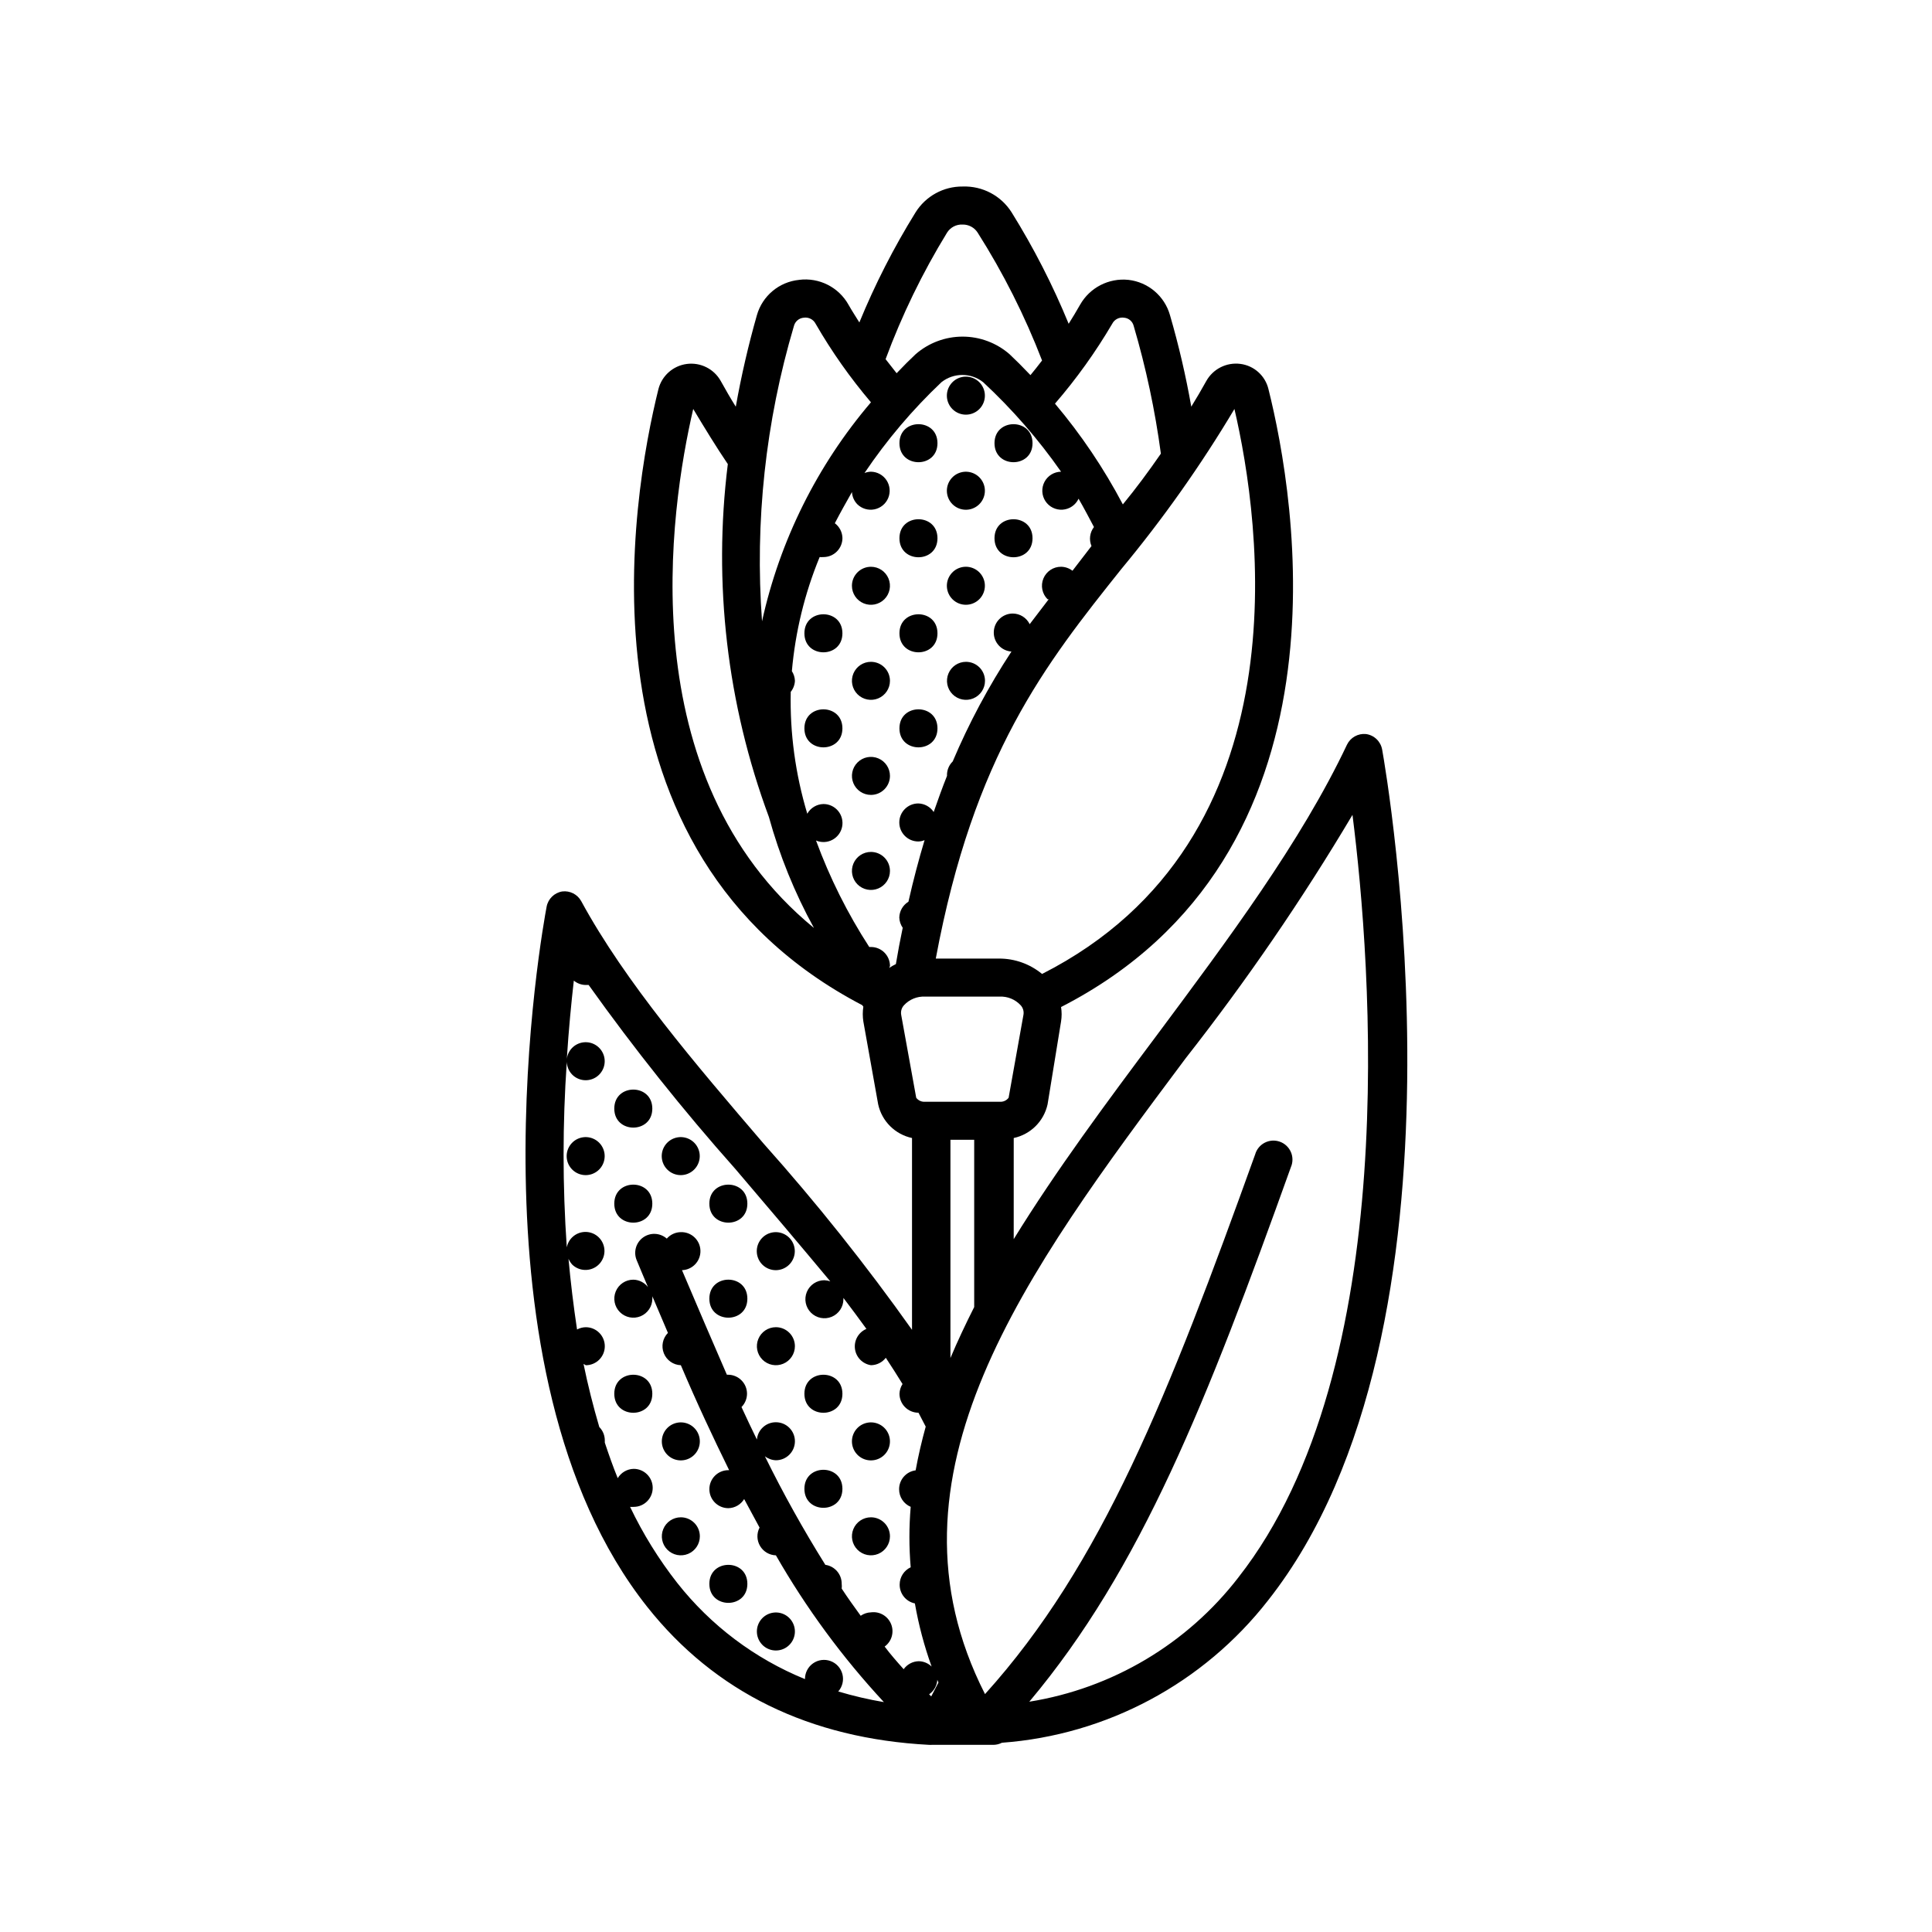 <?xml version="1.0" encoding="UTF-8"?>
<!-- Uploaded to: ICON Repo, www.svgrepo.com, Generator: ICON Repo Mixer Tools -->
<svg fill="#000000" width="800px" height="800px" version="1.1" viewBox="144 144 512 512" xmlns="http://www.w3.org/2000/svg">
 <g>
  <path d="m355.77 218.17c-5.301 0.527-9.742 4.246-11.188 9.371-2.273 7.981-4.137 16.066-5.59 24.234-1.359-2.168-2.672-4.434-3.981-6.801-1.789-3.207-5.356-5-9-4.523-3.641 0.477-6.625 3.129-7.527 6.691-7.055 28.465-23.578 122.73 54.008 163.23l0.301 0.402h0.004c-0.203 1.301-0.203 2.625 0 3.93l3.93 21.965c0.984 4.473 4.488 7.957 8.969 8.918v50.832c-12.184-17.18-25.32-33.664-39.348-49.371-17.984-21.008-36.625-42.723-48.316-64.234-0.996-1.809-2.992-2.828-5.039-2.57-2.086 0.344-3.734 1.953-4.129 4.031-0.957 5.039-22.723 123.23 26.652 185.55 17.938 22.621 43.074 34.914 74.715 36.578l-0.004-0.004c0.238 0.023 0.473 0.023 0.707 0h16.375c0.77-0.012 1.527-0.203 2.215-0.555 27.789-2.047 53.41-15.758 70.535-37.734 56.879-72.145 31.336-219.26 30.23-225.45l-0.004-0.004c-0.375-2.16-2.106-3.832-4.281-4.129-2.106-0.211-4.117 0.914-5.039 2.82-12.191 25.797-31.641 51.793-50.383 76.98-13.301 17.785-26.703 35.82-37.938 54.059l0.004-26.801c4.477-0.961 7.984-4.445 8.969-8.918l3.574-21.965c0.203-1.27 0.203-2.562 0-3.832 78.695-40.305 62.121-135.17 54.965-163.74l0.004 0.004c-0.852-3.57-3.82-6.238-7.457-6.703-3.652-0.469-7.219 1.324-9.02 4.535-1.309 2.367-2.621 4.586-3.981 6.801-1.441-8.172-3.324-16.262-5.641-24.234-1.426-5.078-5.793-8.785-11.035-9.371-5.199-0.535-10.223 2.055-12.797 6.602-0.973 1.715-1.98 3.391-3.023 5.039-4.203-10.246-9.262-20.121-15.113-29.523-2.793-4.426-7.723-7.031-12.949-6.852-5.102-0.059-9.859 2.562-12.543 6.902-5.75 9.281-10.719 19.02-14.863 29.121-0.957-1.562-1.965-3.074-2.871-4.684v-0.004c-2.609-4.668-7.797-7.281-13.098-6.602zm19.043 32.445c-14.238 16.688-24.152 36.617-28.867 58.039-1.938-26.395 0.93-52.918 8.461-78.289 0.316-1.191 1.344-2.059 2.57-2.168 1.297-0.207 2.578 0.441 3.176 1.613 4.25 7.363 9.156 14.324 14.66 20.805zm24.281-47.105c1.605-0.031 3.109 0.77 3.981 2.117 6.797 10.711 12.52 22.07 17.082 33.906-1.008 1.309-2.016 2.621-3.074 3.879-2.066-2.168-3.93-4.031-5.543-5.543-3.449-3.004-7.867-4.66-12.445-4.66-4.574 0-8.992 1.656-12.441 4.66-1.461 1.359-3.176 3.074-5.039 5.039l-2.922-3.727c4.32-11.672 9.77-22.895 16.273-33.504 0.879-1.422 2.461-2.25 4.129-2.168zm39.648 26.301h0.004c0.594-1.172 1.879-1.82 3.172-1.613 1.215 0.113 2.227 0.984 2.519 2.168 3.262 11.082 5.672 22.402 7.207 33.855-3.273 4.734-6.551 9.168-10.078 13.453v-0.004c-5.019-9.52-11.047-18.473-17.984-26.699 5.684-6.582 10.758-13.664 15.164-21.16zm32.395 22.57c6.906 29.676 19.25 114.06-50.98 149.73-3.203-2.648-7.231-4.09-11.387-4.078h-16.777c10.078-54.059 29.07-78.039 49.172-103.23 11.074-13.344 21.098-27.527 29.977-42.422zm31.285 107.56c5.039 39.75 13.301 146.66-30.23 202.08h0.008c-13.605 17.637-33.426 29.418-55.422 32.949 29.625-35.266 47.105-79.703 69.324-141.67 0.555-1.277 0.551-2.727-0.004-4.004-0.559-1.277-1.617-2.269-2.93-2.734-1.312-0.469-2.758-0.371-3.996 0.266s-2.16 1.758-2.539 3.098c-22.875 63.582-40.559 108.67-71.594 143.03-29.422-57.836 10.68-111.64 53.152-168.47 16.117-20.539 30.891-42.098 44.234-64.539zm-174.71-107.56c3.023 5.039 6.098 10.078 9.168 14.609-3.934 31.59-0.199 63.664 10.883 93.508 2.824 10.238 6.832 20.113 11.941 29.422-48.82-40.051-38.191-110.84-31.992-137.54zm42.066 22.016c0.066 1.211 0.57 2.356 1.41 3.227 1.188 1.176 2.887 1.688 4.527 1.363s3.016-1.445 3.664-2.988c0.648-1.543 0.492-3.305-0.426-4.707-0.914-1.402-2.465-2.258-4.137-2.285-0.59 0.012-1.168 0.129-1.715 0.352 5.894-8.754 12.738-16.828 20.406-24.082 3.234-2.547 7.797-2.547 11.031 0 7.707 7.156 14.633 15.113 20.656 23.73-1.832 0.023-3.512 1.043-4.375 2.66-0.867 1.617-0.785 3.578 0.211 5.117 1 1.539 2.754 2.414 4.586 2.285 1.828-0.129 3.445-1.242 4.215-2.906 1.41 2.418 2.769 5.039 4.082 7.508v-0.004c-1.113 1.438-1.363 3.363-0.656 5.039l-5.039 6.551c-0.863-0.672-1.926-1.043-3.023-1.059-2.047-0.012-3.894 1.215-4.68 3.106-0.785 1.891-0.348 4.066 1.105 5.508h0.301l-5.039 6.602c-0.84-1.715-2.574-2.805-4.484-2.82-2.781 0-5.035 2.254-5.035 5.035-0.008 2.652 2.039 4.856 4.684 5.039-6.055 9.219-11.266 18.965-15.566 29.121-1.027 1.004-1.578 2.394-1.512 3.828-1.211 3.023-2.367 6.246-3.527 9.574-0.906-1.379-2.43-2.227-4.082-2.269-2.781 0-5.035 2.258-5.035 5.039s2.254 5.039 5.035 5.039c0.574-0.012 1.137-0.129 1.664-0.355-1.512 5.039-2.973 10.531-4.281 16.324-1.465 0.891-2.379 2.469-2.418 4.184 0.031 0.973 0.348 1.918 0.906 2.719-0.656 3.125-1.258 6.297-1.812 9.621l-0.004 0.004c-0.609 0.293-1.199 0.629-1.762 1.008 0.078-0.164 0.145-0.332 0.203-0.504 0-1.336-0.531-2.617-1.477-3.562-0.945-0.945-2.227-1.477-3.562-1.477h-0.453c-5.738-8.852-10.469-18.312-14.109-28.215 1.395 0.594 2.981 0.531 4.32-0.176 1.34-0.703 2.293-1.973 2.594-3.457 0.301-1.48-0.082-3.023-1.039-4.191-0.961-1.172-2.394-1.852-3.91-1.848-1.781 0.039-3.406 1.016-4.281 2.57-3.148-10.469-4.629-21.367-4.383-32.297 0.672-0.832 1.059-1.855 1.109-2.922-0.031-0.914-0.309-1.801-0.809-2.566 0.906-10.391 3.387-20.586 7.359-30.23 0.332 0.023 0.672 0.023 1.004 0 1.34 0 2.621-0.531 3.562-1.477 0.945-0.945 1.477-2.227 1.477-3.562-0.031-1.551-0.773-3-2.016-3.93 1.461-2.82 3.023-5.59 4.535-8.262zm13.047 138.55h0.004c-0.172-0.926 0.109-1.879 0.754-2.566 1.438-1.547 3.484-2.375 5.594-2.269h19.699c2.106-0.105 4.152 0.723 5.59 2.269 0.645 0.688 0.926 1.641 0.758 2.566l-3.93 21.965v0.004c-0.566 0.754-1.484 1.156-2.418 1.055h-19.648c-0.938 0.102-1.855-0.301-2.422-1.055zm19.348 33.102v44.336c-2.266 4.484-4.383 8.969-6.297 13.504v-57.84zm-9.773 143.13 0.301 0.707-1.914 3.68-0.555-0.555v-0.004c1.273-0.875 2.07-2.289 2.168-3.828zm-98.191-163.74c0.043 1.242 0.547 2.43 1.41 3.324 1.648 1.684 4.246 1.996 6.25 0.758 2-1.242 2.879-3.703 2.109-5.93s-2.981-3.625-5.324-3.363c-2.34 0.262-4.188 2.113-4.445 4.453 0.504-7.91 1.211-15.113 1.863-20.809v0.004c0.895 0.738 2.016 1.148 3.176 1.156h0.754c12.07 16.922 25.035 33.184 38.844 48.719 8.613 10.078 17.129 20.152 25.191 29.824v0.004c-0.504-0.18-1.031-0.281-1.562-0.305-2.039 0-3.875 1.227-4.656 3.109-0.777 1.883-0.348 4.051 1.094 5.492s3.609 1.871 5.492 1.094c1.879-0.781 3.109-2.617 3.109-4.656v-0.352c2.066 2.719 4.133 5.492 6.098 8.211h-0.004c-2.078 0.879-3.316 3.031-3.035 5.269 0.281 2.238 2.016 4.016 4.246 4.352 1.539-0.016 2.988-0.742 3.93-1.965 1.512 2.316 3.023 4.637 4.434 6.953-0.496 0.77-0.777 1.656-0.809 2.57 0 1.336 0.531 2.617 1.477 3.562 0.945 0.945 2.227 1.477 3.562 1.477l1.914 3.68c-1.059 3.828-1.965 7.707-2.672 11.586h0.004c-2.523 0.328-4.406 2.492-4.383 5.039 0 2.019 1.211 3.844 3.07 4.633-0.453 5.332-0.453 10.691 0 16.02-1.766 0.82-2.906 2.586-2.922 4.535-0.047 2.434 1.648 4.555 4.031 5.039 0.992 5.691 2.477 11.289 4.434 16.727-0.922-0.887-2.144-1.395-3.426-1.41-1.586 0.039-3.059 0.824-3.981 2.117-1.762-1.965-3.527-3.981-5.039-5.996 1.867-1.355 2.574-3.805 1.715-5.945-0.855-2.141-3.055-3.43-5.34-3.125-0.977 0.031-1.922 0.348-2.723 0.906-1.715-2.367-3.426-4.734-5.039-7.203h0.004c0.051-0.418 0.051-0.84 0-1.258 0.023-2.531-1.832-4.688-4.336-5.039-5.82-9.312-11.168-18.914-16.02-28.77 0.84 0.652 1.859 1.023 2.922 1.059 2.781 0 5.039-2.254 5.039-5.039 0-2.781-2.258-5.035-5.039-5.035-2.613-0.012-4.801 1.98-5.039 4.582-1.379-2.82-2.738-5.691-4.082-8.613h0.004c0.93-0.938 1.453-2.207 1.461-3.527 0-1.336-0.531-2.617-1.477-3.562-0.945-0.945-2.227-1.477-3.562-1.477h-0.301c-3.797-8.73-7.762-17.969-11.891-27.707 2.781-0.086 4.969-2.406 4.887-5.191-0.086-2.781-2.406-4.969-5.191-4.887-1.43 0.016-2.785 0.641-3.727 1.715-1.75-1.539-4.324-1.68-6.231-0.34-1.906 1.344-2.641 3.816-1.781 5.981 1.059 2.469 2.066 5.039 3.023 7.203v0.004c-0.93-1.211-2.356-1.934-3.879-1.965-2.039 0-3.875 1.227-4.656 3.109-0.777 1.883-0.348 4.047 1.094 5.488 1.441 1.441 3.609 1.871 5.492 1.094 1.879-0.781 3.109-2.617 3.109-4.656 0.027-0.215 0.027-0.438 0-0.652l4.133 9.723h-0.004c-1.398 1.426-1.824 3.543-1.082 5.398 0.742 1.855 2.512 3.098 4.508 3.164 4.281 10.078 8.516 19.094 12.797 27.809l-0.199 0.004c-2.785 0-5.039 2.254-5.039 5.039 0 2.781 2.254 5.035 5.039 5.035 1.715-0.039 3.289-0.953 4.18-2.418 1.379 2.586 2.738 5.106 4.082 7.559-0.801 1.539-0.75 3.383 0.133 4.875 0.879 1.496 2.465 2.434 4.199 2.481 8.031 14.012 17.629 27.059 28.617 38.895-4.086-0.691-8.125-1.633-12.094-2.82 1.098-1.246 1.516-2.953 1.109-4.562s-1.578-2.918-3.133-3.492c-1.555-0.578-3.297-0.355-4.652 0.602-1.359 0.953-2.156 2.516-2.141 4.176-13.301-5.418-24.969-14.203-33.855-25.492-4.887-6.238-9.078-12.996-12.492-20.152 0.316 0.023 0.637 0.023 0.957 0 2.781 0 5.035-2.254 5.035-5.039 0-2.781-2.254-5.035-5.035-5.035-1.742 0.035-3.344 0.969-4.234 2.469-1.258-3.074-2.367-6.246-3.426-9.422v-0.605c-0.004-1.32-0.527-2.59-1.461-3.527-1.613-5.492-3.023-11.082-4.18-16.727l0.605 0.352c2.781 0 5.035-2.254 5.035-5.035 0-2.785-2.254-5.039-5.035-5.039-0.812 0.012-1.605 0.219-2.32 0.605-0.941-6.246-1.695-12.496-2.266-18.742 0.246 0.574 0.586 1.102 1.008 1.562 1.664 1.594 4.195 1.855 6.152 0.637 1.953-1.219 2.836-3.609 2.133-5.805-0.699-2.195-2.797-3.637-5.098-3.5-2.301 0.137-4.215 1.82-4.648 4.082-1.133-16.355-1.133-32.766 0-49.121z"/>
  <path d="m417.63 261.45c0 6.719-10.078 6.719-10.078 0 0-6.715 10.078-6.715 10.078 0"/>
  <path d="m417.63 286.64c0 6.719-10.078 6.719-10.078 0 0-6.715 10.078-6.715 10.078 0"/>
  <path d="m400 319.39c-2.039 0-3.875 1.227-4.656 3.109s-0.348 4.047 1.094 5.488c1.438 1.441 3.606 1.875 5.488 1.094 1.883-0.781 3.109-2.617 3.109-4.656 0-1.336-0.531-2.617-1.473-3.562-0.945-0.945-2.227-1.473-3.562-1.473z"/>
  <path d="m392.44 261.45c0 6.719-10.078 6.719-10.078 0 0-6.715 10.078-6.715 10.078 0"/>
  <path d="m400 253.89c2.402-0.016 4.461-1.723 4.914-4.082 0.457-2.359-0.816-4.711-3.039-5.621-2.227-0.91-4.781-0.121-6.106 1.883-1.328 2.004-1.055 4.668 0.652 6.359 0.949 0.941 2.238 1.469 3.578 1.461z"/>
  <path d="m392.44 286.64c0 6.719-10.078 6.719-10.078 0 0-6.715 10.078-6.715 10.078 0"/>
  <path d="m400 279.09c2.402-0.016 4.461-1.723 4.914-4.082 0.457-2.359-0.816-4.715-3.039-5.621-2.227-0.91-4.781-0.121-6.106 1.883-1.328 2.004-1.055 4.664 0.652 6.359 0.949 0.941 2.238 1.469 3.578 1.461z"/>
  <path d="m392.44 311.83c0 6.719-10.078 6.719-10.078 0s10.078-6.719 10.078 0"/>
  <path d="m374.81 319.39c-2.039 0-3.875 1.227-4.656 3.109-0.777 1.883-0.348 4.047 1.094 5.488 1.441 1.441 3.606 1.875 5.488 1.094s3.113-2.617 3.113-4.656c0-1.336-0.531-2.617-1.477-3.562-0.945-0.945-2.227-1.473-3.562-1.473z"/>
  <path d="m400 304.27c2.402-0.012 4.461-1.723 4.914-4.082 0.457-2.356-0.816-4.711-3.039-5.617-2.227-0.91-4.781-0.121-6.106 1.883-1.328 2.004-1.055 4.664 0.652 6.356 0.949 0.945 2.238 1.469 3.578 1.461z"/>
  <path d="m392.44 337.02c0 6.715-10.078 6.715-10.078 0 0-6.719 10.078-6.719 10.078 0"/>
  <path d="m374.81 369.77c-2.039 0-3.875 1.227-4.656 3.109-0.777 1.883-0.348 4.051 1.094 5.492s3.606 1.871 5.488 1.09c1.883-0.777 3.113-2.613 3.113-4.652 0-1.336-0.531-2.617-1.477-3.562-0.945-0.945-2.227-1.477-3.562-1.477z"/>
  <path d="m379.85 349.62c0-2.039-1.23-3.875-3.113-4.652-1.883-0.781-4.047-0.352-5.488 1.09-1.441 1.441-1.871 3.609-1.094 5.492 0.781 1.883 2.617 3.109 4.656 3.109 1.336 0 2.617-0.531 3.562-1.477 0.945-0.945 1.477-2.227 1.477-3.562z"/>
  <path d="m369.77 299.24c0 2.035 1.227 3.875 3.109 4.652 1.883 0.781 4.051 0.348 5.492-1.09 1.441-1.441 1.871-3.609 1.09-5.492-0.777-1.883-2.613-3.109-4.652-3.109-2.781 0-5.039 2.254-5.039 5.039z"/>
  <path d="m367.25 311.83c0 6.719-10.074 6.719-10.074 0s10.074-6.719 10.074 0"/>
  <path d="m367.25 337.02c0 6.715-10.074 6.715-10.074 0 0-6.719 10.074-6.719 10.074 0"/>
  <path d="m374.81 546.1c-2.039 0-3.875 1.23-4.656 3.113-0.777 1.883-0.348 4.047 1.094 5.488s3.606 1.871 5.488 1.094c1.883-0.781 3.113-2.617 3.113-4.656 0-1.336-0.531-2.617-1.477-3.562-0.945-0.945-2.227-1.477-3.562-1.477z"/>
  <path d="m349.62 495.72c-2.039 0-3.875 1.227-4.652 3.109-0.781 1.883-0.352 4.051 1.09 5.492 1.441 1.441 3.609 1.871 5.492 1.09 1.883-0.777 3.109-2.617 3.109-4.652 0-1.336-0.531-2.617-1.477-3.562-0.945-0.945-2.227-1.477-3.562-1.477z"/>
  <path d="m367.25 513.36c0 6.719-10.074 6.719-10.074 0s10.074-6.719 10.074 0"/>
  <path d="m367.25 538.55c0 6.715-10.074 6.715-10.074 0 0-6.719 10.074-6.719 10.074 0"/>
  <path d="m371.23 529.53c1.691 1.707 4.356 1.98 6.359 0.652 2.004-1.324 2.789-3.879 1.883-6.106-0.91-2.223-3.262-3.496-5.621-3.039-2.359 0.453-4.066 2.512-4.082 4.914-0.008 1.34 0.52 2.629 1.461 3.578z"/>
  <path d="m342.06 462.98c0 6.715-10.074 6.715-10.074 0 0-6.719 10.074-6.719 10.074 0"/>
  <path d="m342.06 488.16c0 6.719-10.074 6.719-10.074 0 0-6.715 10.074-6.715 10.074 0"/>
  <path d="m349.62 480.61c2.402-0.016 4.461-1.723 4.918-4.082 0.457-2.359-0.816-4.711-3.043-5.621-2.223-0.91-4.781-0.121-6.106 1.883-1.324 2.004-1.051 4.664 0.652 6.359 0.953 0.941 2.238 1.469 3.578 1.461z"/>
  <path d="m324.43 546.1c-2.035 0-3.875 1.23-4.652 3.113-0.781 1.883-0.352 4.047 1.09 5.488 1.441 1.441 3.609 1.871 5.492 1.094 1.883-0.781 3.109-2.617 3.109-4.656 0-1.336-0.531-2.617-1.477-3.562-0.945-0.945-2.227-1.477-3.562-1.477z"/>
  <path d="m342.06 563.74c0 6.715-10.074 6.715-10.074 0 0-6.719 10.074-6.719 10.074 0"/>
  <path d="m346.04 579.91c1.695 1.703 4.356 1.977 6.359 0.652 2.004-1.324 2.793-3.883 1.883-6.106-0.91-2.227-3.262-3.5-5.621-3.043-2.359 0.457-4.066 2.516-4.082 4.918-0.008 1.34 0.52 2.625 1.461 3.578z"/>
  <path d="m316.87 437.79c0 6.715-10.078 6.715-10.078 0 0-6.719 10.078-6.719 10.078 0"/>
  <path d="m316.87 462.98c0 6.715-10.078 6.715-10.078 0 0-6.719 10.078-6.719 10.078 0"/>
  <path d="m324.43 455.42c2.402-0.016 4.461-1.723 4.918-4.082 0.457-2.359-0.816-4.711-3.039-5.621-2.227-0.906-4.781-0.121-6.109 1.883-1.324 2.004-1.051 4.668 0.656 6.359 0.949 0.941 2.238 1.469 3.574 1.461z"/>
  <path d="m316.87 513.36c0 6.719-10.078 6.719-10.078 0s10.078-6.719 10.078 0"/>
  <path d="m320.85 529.53c1.691 1.707 4.352 1.98 6.356 0.652 2.004-1.324 2.793-3.879 1.883-6.106-0.906-2.223-3.262-3.496-5.621-3.039-2.356 0.453-4.066 2.512-4.078 4.914-0.008 1.34 0.516 2.629 1.461 3.578z"/>
  <path d="m299.24 455.42c2.402-0.016 4.461-1.723 4.914-4.082 0.457-2.359-0.816-4.711-3.039-5.621-2.227-0.906-4.781-0.121-6.106 1.883-1.328 2.004-1.055 4.668 0.652 6.359 0.949 0.941 2.238 1.469 3.578 1.461z"/>
 </g>
</svg>